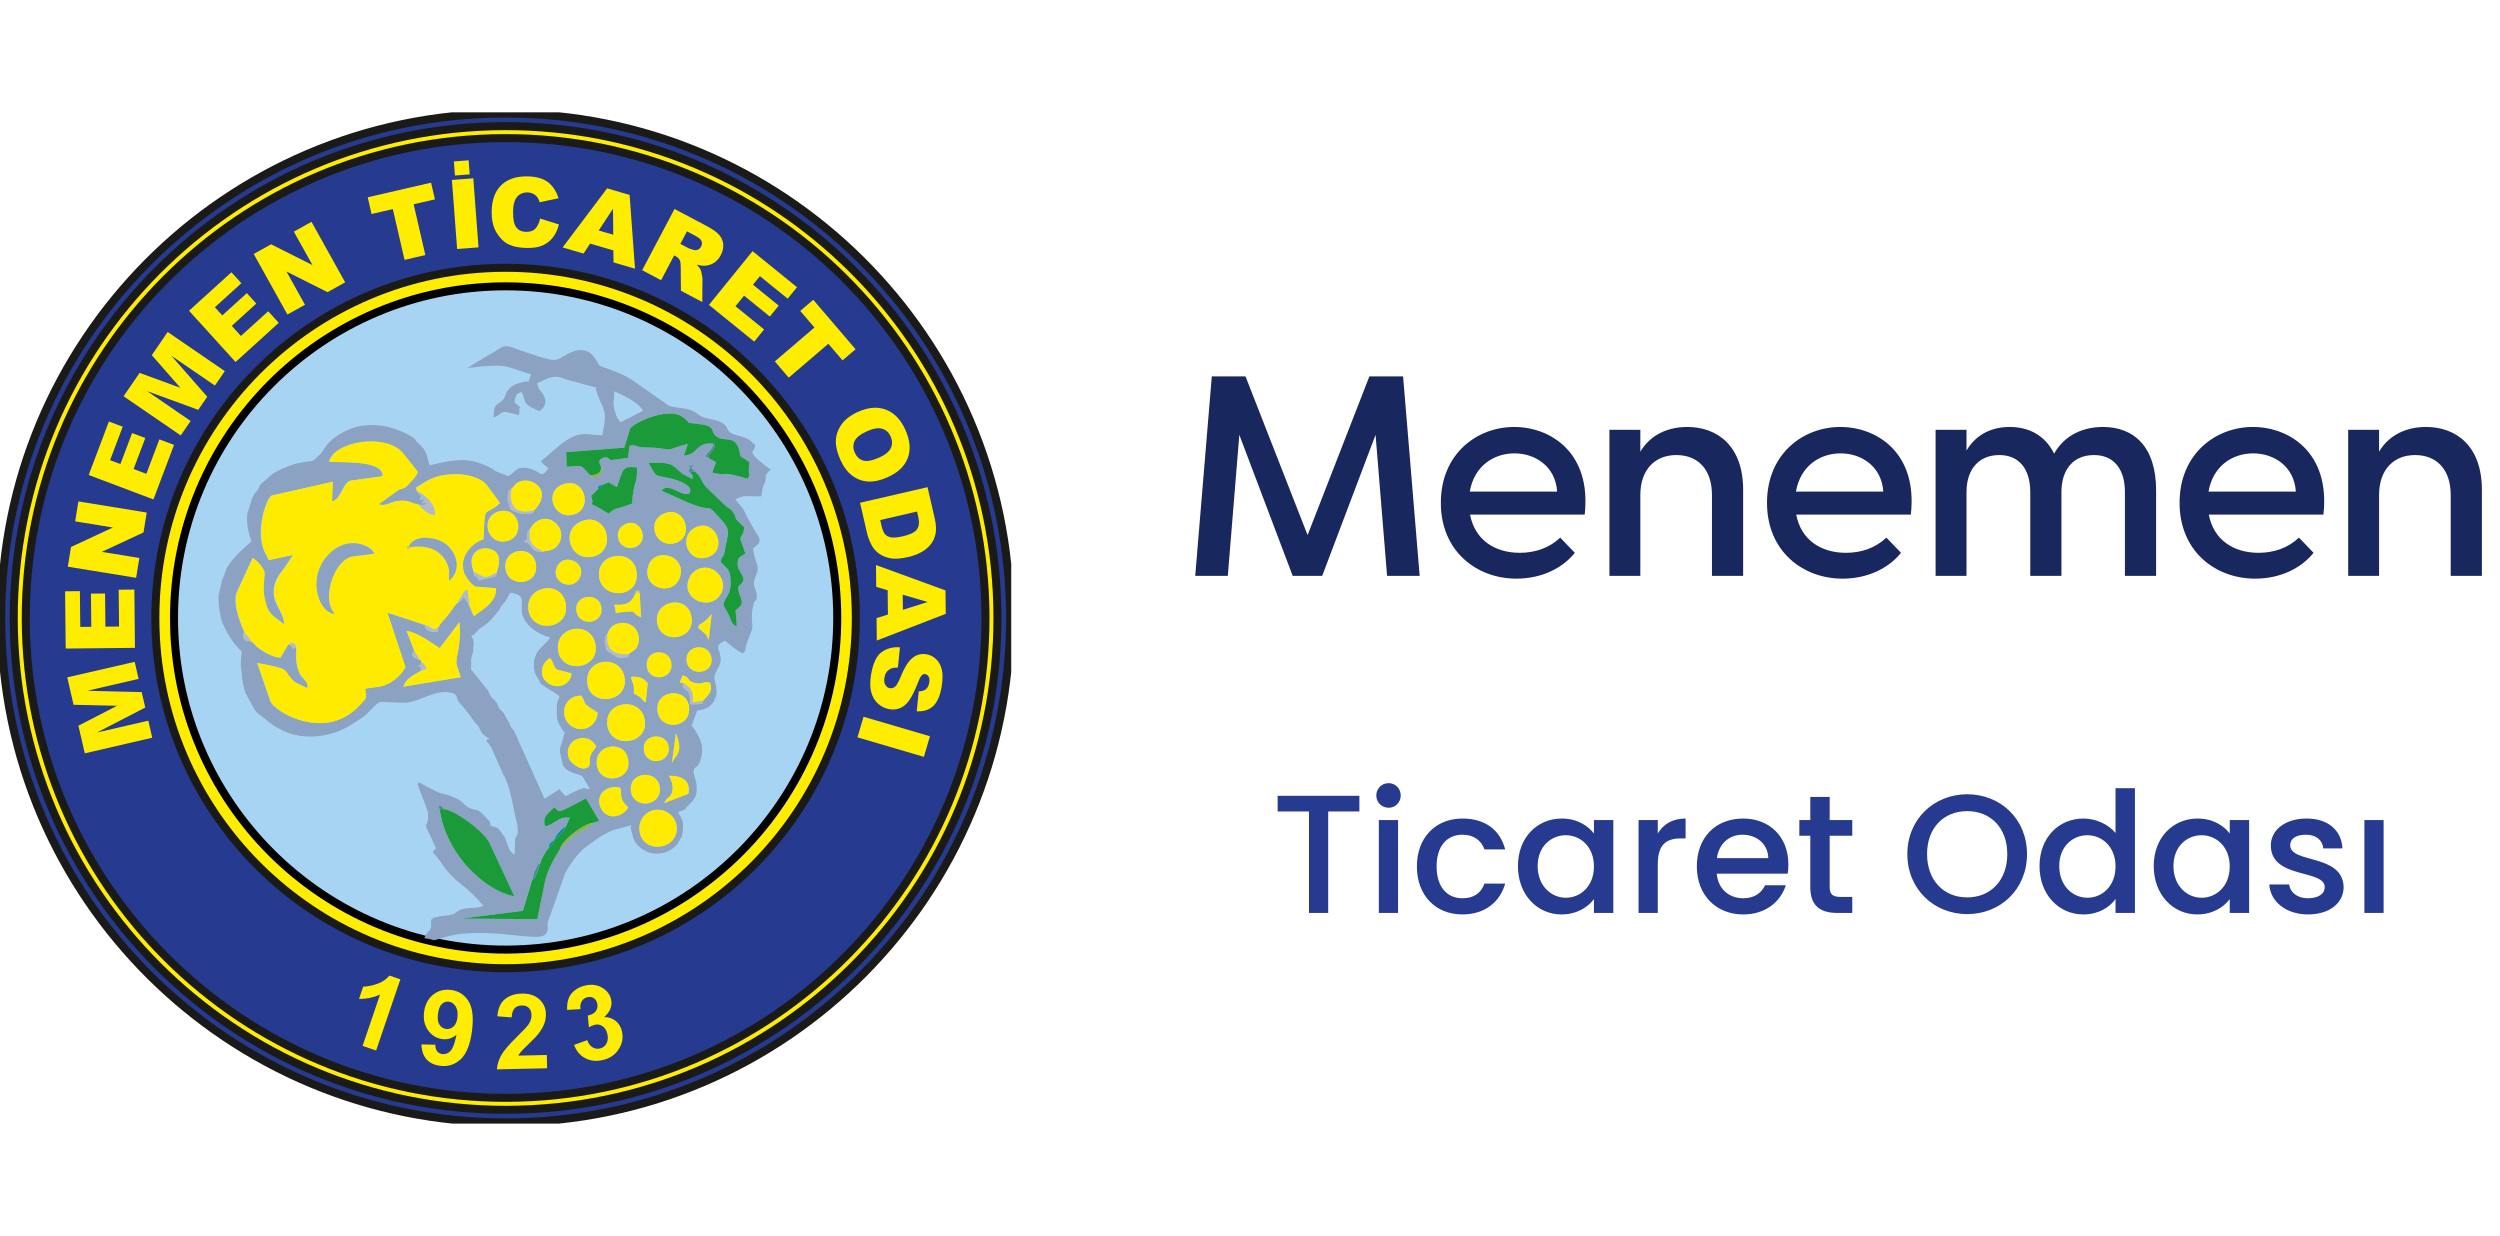 <svg width="178" height="88" viewBox="0 0 178 88" fill="none" xmlns="http://www.w3.org/2000/svg">
<g clip-path="url(#clip0_268_11394)">
<path d="M36.121 79.913C55.957 79.847 71.984 63.714 71.918 43.878C71.852 24.043 55.719 8.016 35.883 8.082C16.047 8.147 0.021 24.281 0.086 44.117C0.152 63.952 16.285 79.979 36.121 79.913Z" fill="#263A8F"/>
<path d="M36.121 79.913C55.957 79.847 71.984 63.714 71.918 43.878C71.852 24.043 55.719 8.016 35.883 8.082C16.047 8.147 0.021 24.281 0.086 44.117C0.152 63.952 16.285 79.979 36.121 79.913Z" stroke="#1A1A18" stroke-width="0.57" stroke-miterlimit="22.93"/>
<path d="M36.054 79.019C55.395 78.989 71.049 63.286 71.019 43.946C70.988 24.605 55.285 8.951 35.944 8.982C16.604 9.012 0.95 24.715 0.98 44.056C1.011 63.396 16.714 79.05 36.054 79.019Z" fill="#FFED00"/>
<path d="M36.054 79.019C55.395 78.989 71.049 63.286 71.019 43.946C70.988 24.605 55.285 8.951 35.944 8.982C16.604 9.012 0.95 24.715 0.98 44.056C1.011 63.396 16.714 79.05 36.054 79.019Z" stroke="#1A1A18" stroke-width="0.57" stroke-miterlimit="22.93"/>
<path d="M36.125 78.166C54.995 78.097 70.236 62.744 70.167 43.875C70.097 25.005 54.744 9.764 35.874 9.833C17.005 9.902 1.764 25.255 1.833 44.125C1.902 62.995 17.255 78.236 36.125 78.166Z" fill="#263A8F"/>
<path d="M36.125 78.166C54.995 78.097 70.236 62.744 70.167 43.875C70.097 25.005 54.744 9.764 35.874 9.833C17.005 9.902 1.764 25.255 1.833 44.125C1.902 62.995 17.255 78.236 36.125 78.166Z" stroke="#1A1A18" stroke-width="0.57" stroke-miterlimit="22.93"/>
<path d="M36.059 68.937C49.831 68.903 60.968 57.712 60.935 43.941C60.901 30.17 49.709 19.033 35.937 19.067C22.165 19.101 11.027 30.292 11.061 44.063C11.095 57.834 22.287 68.971 36.059 68.937Z" fill="#FFED00"/>
<path d="M36.059 68.937C49.831 68.903 60.968 57.712 60.935 43.941C60.901 30.17 49.709 19.033 35.937 19.067C22.165 19.101 11.027 30.292 11.061 44.063C11.095 57.834 22.287 68.971 36.059 68.937Z" stroke="#1A1A18" stroke-width="0.57" stroke-miterlimit="22.93"/>
<path d="M36.063 67.611C49.103 67.576 59.646 56.977 59.612 43.937C59.578 30.896 48.979 20.353 35.939 20.387C22.899 20.421 12.356 31.02 12.39 44.061C12.424 57.101 23.023 67.645 36.063 67.611Z" fill="#A7D4F2"/>
<path d="M36.063 67.611C49.103 67.576 59.646 56.977 59.612 43.937C59.578 30.896 48.979 20.353 35.939 20.387C22.899 20.421 12.356 31.02 12.39 44.061C12.424 57.101 23.023 67.645 36.063 67.611Z" stroke="black" stroke-width="0.57" stroke-miterlimit="22.93"/>
<path fill-rule="evenodd" clip-rule="evenodd" d="M30.223 66.802C30.451 66.82 30.651 66.877 30.906 66.943C31.614 66.817 32.313 66.214 35.868 66.511C36.42 66.556 38.199 66.808 38.613 66.652C39.171 66.445 38.943 65.953 39 65.665L40.251 62.151C40.26 62.133 40.272 62.112 40.281 62.094C40.632 61.455 41.205 60.663 41.813 60.228C42.462 59.766 42.935 59.367 43.733 59.085L44.963 58.746C44.888 58.923 44.903 58.875 44.957 59.163L44.984 59.28C44.99 59.304 45.008 59.364 45.014 59.385C45.032 59.457 45.026 59.412 45.065 59.574C45.158 59.952 45.461 60.333 45.836 60.522C46.01 60.609 46.13 60.684 46.331 60.732C47.021 60.9 47.822 60.621 48.236 60.096L48.497 59.634C48.506 59.616 48.524 59.565 48.533 59.547C48.623 59.313 48.644 58.872 48.629 58.605C48.62 58.407 48.407 58.068 48.281 57.825C49.064 57.528 48.62 57.711 49.082 57.27C49.595 56.781 49.655 56.478 49.583 55.785L49.514 55.512C49.154 54.459 49.598 54.879 49.853 54.177C50.216 53.172 49.835 52.422 49.241 51.659L49.646 50.585C50.273 50.531 50.72 50.273 50.909 49.721L50.963 49.601C51.029 49.451 51.014 49.358 51.017 49.175C51.023 48.803 50.795 48.374 50.888 48.05L51.11 47.588C51.11 47.588 51.179 47.462 51.188 47.447C51.344 47.126 51.341 46.877 51.251 46.517C51.164 46.169 51.098 46.301 51.128 46.07C51.161 45.809 51.416 45.737 51.605 45.617C51.962 45.827 51.983 46.022 52.886 46.538C53.108 46.277 53.033 46.403 53.084 46.127C53.18 45.623 53.489 45.092 53.566 44.705C53.62 44.447 53.413 44.084 53.636 43.067C53.74 42.578 53.858 42.956 53.882 42.452C53.911 41.879 53.428 41.807 53.861 40.895C54.109 40.37 53.791 40.028 53.687 39.463L53.605 39.04C53.959 38.746 54.38 38.632 53.767 37.837L53.105 36.637C52.967 36.223 52.637 35.908 52.355 35.551C53.042 35.212 53.111 35.362 54.206 35.338C54.275 34.849 54.278 34.72 54.455 34.354C54.589 34.075 54.464 34.171 54.532 33.886C54.58 33.682 54.724 33.583 54.883 33.436L54.556 33.214C53.174 32.125 53.627 32.194 53.711 31.948C53.858 31.513 53.719 31.702 53.642 31.588L53.513 31.45C53.156 31.114 52.652 31.072 52.196 30.898C51.647 30.691 51.941 30.391 51.383 30.088C51.299 30.043 51.425 30.091 51.203 30.007C51.161 29.992 51.068 29.965 51.017 29.95C50.63 29.827 50.033 29.767 49.778 29.554C48.887 28.803 47.933 29.233 47.378 28.71L44.867 26.961C44.408 26.697 43.94 26.49 43.406 26.304C42.3 25.917 42.842 26.112 42.227 25.332C41.88 24.888 41.259 24.813 40.689 25.071C39.411 25.641 40.005 25.962 37.461 25.086C35.481 24.405 36.258 24.522 34.545 25.419L33.279 26.202L34.281 26.088C36.201 25.95 35.898 26.076 37.824 26.655C37.458 27.477 37.935 27 36.993 27.267C36.012 27.543 36.003 28.206 35.886 28.363C35.436 28.972 35.19 28.506 35.13 29.713C35.613 29.605 35.553 29.347 35.997 29.317L36.963 29.551C36.972 29.533 36.972 29.476 36.972 29.488L36.981 29.11C37.02 28.918 37.122 29.134 36.975 28.948C36.795 28.72 36.594 28.816 36.654 28.438L36.705 28.282C36.705 28.282 36.717 28.245 36.72 28.233C36.786 28.044 36.9 27.997 37.125 27.901C37.239 28.075 37.314 28.363 37.368 28.537L37.395 28.63C37.518 28.915 38.121 29.122 38.385 29.278C38.943 28.939 38.973 28.41 38.505 27.852C38.379 27.703 38.415 27.784 38.334 27.594L38.235 27.291C39.582 26.613 39.645 26.808 40.29 27.012L42.504 27.609C42.504 27.609 42.327 27.345 42.48 27.883C42.707 28.677 43.175 29.137 43.052 30.016L42.887 30.991C42.017 31 41.376 30.64 40.317 31.36C39.603 31.843 39.174 32.326 38.517 32.83C38.589 32.947 38.538 32.89 38.634 32.998L39.048 33.343C38.493 34.135 38.559 33.58 37.743 33.373C36.672 33.1 36.705 33.7 36.162 33.895L35.274 33.544C34.965 33.28 34.533 33.112 34.113 32.962C32.934 32.548 31.758 32.857 30.582 33.13L30.396 32.419C30.204 31.936 30.093 31.837 29.721 31.498C29.488 31.285 29.703 31.414 29.5 31.225C29.488 31.213 29.47 31.198 29.457 31.186C29.445 31.174 29.424 31.162 29.41 31.153C28.093 30.307 26.215 29.932 24.739 30.625C24.613 30.685 24.571 30.697 24.454 30.76C23.995 31.009 23.548 31.324 23.221 31.744L22.876 32.26C22.051 33.058 22.552 32.695 21.19 32.983C20.734 33.079 19.501 33.58 19.219 33.895C19.015 34.123 18.605 34.378 18.463 34.633C18.413 34.726 18.463 34.744 18.274 34.978C18.082 35.221 18.128 35.11 17.968 35.449L17.639 36.481C17.602 36.616 17.614 36.547 17.599 36.715C17.552 37.333 17.689 37.951 17.909 38.536L17.509 38.905C17.006 39.346 16.526 39.821 16.178 40.394L15.857 41.195C15.857 41.195 15.842 41.228 15.839 41.237C15.836 41.249 15.827 41.27 15.821 41.282L15.587 42.275C15.485 42.647 15.668 44.018 15.86 44.411C16.229 45.173 16.475 45.626 17.045 46.223L17.213 46.388C17.177 46.91 17.12 47.135 17.159 47.549L17.222 47.981C17.228 48.407 17.378 49.073 17.456 49.274C17.503 49.4 17.444 49.25 17.521 49.418L18.023 50.321C18.038 50.357 18.073 50.423 18.095 50.456C18.184 50.609 18.181 50.621 18.317 50.753L19.417 51.617C19.66 51.761 19.825 51.864 20.074 51.992C21.565 52.748 23.59 52.508 24.994 51.608L25.93 50.999C26.176 50.81 26.785 50.099 26.995 50.009C27.184 49.928 28.435 50.054 28.831 50.033C29.953 49.976 30.939 49.061 32.112 49.322C32.7 49.454 32.397 49.697 32.736 50.066C33.402 50.786 33.708 51.338 33.867 51.497C34.02 51.647 34.002 51.587 34.101 51.788C34.311 52.218 34.389 52.358 34.848 52.575C34.461 52.742 34.686 52.761 34.824 52.992C34.839 53.016 34.884 53.079 34.899 53.103C34.926 53.145 34.974 53.223 35.001 53.268L35.838 55.164C35.847 55.179 35.862 55.2 35.871 55.215C35.88 55.23 35.895 55.251 35.904 55.266C35.913 55.281 35.928 55.302 35.937 55.317C36.21 55.839 36.441 56.898 36.543 57.405L36.72 58.257C36.72 58.257 36.729 58.296 36.732 58.308L36.774 58.452C37.023 59.535 36.72 59.538 36.684 59.694L36.636 60.849C36.264 60.66 36.174 60.249 36.111 60.057C36.066 59.922 36.111 60.045 36.045 59.904C35.934 59.658 36.039 59.736 35.814 59.439C35.445 58.956 35.589 58.974 34.926 58.8C34.872 58.41 34.932 58.584 34.635 58.248C33.834 57.345 34.059 57.879 33.303 57.462C33.015 57.303 32.967 57.063 32.529 56.862C31.176 56.238 32.109 56.973 29.811 55.689C29.683 55.938 29.748 55.71 29.767 55.935L30.349 57.483C30.561 57.933 30.471 58.443 30.387 58.668C30.319 58.857 30.267 58.545 30.363 58.929L31.05 60.405C30.604 60.819 30.843 60.504 31.56 61.641C31.569 61.656 31.581 61.68 31.593 61.695C31.854 62.079 32.478 62.688 32.829 62.955C33.411 63.399 33.942 63.916 34.422 64.498C33.729 64.725 33.651 64.588 33.042 64.701C32.469 64.806 32.511 65.104 31.98 65.158C30.123 65.35 30.9 65.503 30.636 66.181C30.523 66.346 30.477 66.337 30.384 66.463L30.262 66.679C30.253 66.7 30.229 66.775 30.213 66.799M43.829 29.398C43.733 29.095 43.679 28.912 43.691 28.57C43.697 28.372 43.757 28.215 43.73 27.87C44.366 28.171 45.326 28.543 45.77 29.239L44.18 30.052C43.94 29.782 43.922 29.698 43.829 29.401V29.398ZM42.791 33.274C42.809 33.301 42.932 33.208 42.869 33.568C42.824 33.814 42.492 33.958 42.389 33.97C41.975 34.018 42.108 33.964 42.011 33.832C41.307 33.112 41.639 33.118 40.341 33.229L40.308 32.188L44.441 31.873L44.861 30.517C44.999 30.163 47.549 28.909 48.602 29.692C49.379 30.271 48.56 30.019 49.862 30.205C50.114 30.241 50.357 30.274 50.531 30.4C50.807 30.598 50.666 30.697 50.858 30.928C51.5 31.708 52.439 30.631 52.715 32.485L53.345 32.896C53.222 34.024 53.486 33.649 53.225 34.087C51.047 33.442 52.019 33.946 50.696 33.646L50.978 32.911L50.423 32.593L50.219 32.521C50.381 32.077 50.756 31.993 50.78 31.585C49.487 31.465 49.775 32.332 48.68 32.443L48.965 31.603C47.336 32.035 48.014 32.074 47.009 31.921C46.601 31.861 46.217 31.873 45.8 31.852C45.263 31.825 45.263 31.612 44.81 31.747L44.705 32.599L43.484 32.758C43.322 32.65 43.172 32.458 42.875 32.62C42.525 32.812 42.686 32.938 42.791 33.277V33.274ZM29.755 35.911C29.919 35.938 29.938 35.965 30.111 35.95C30.343 35.932 30.253 35.935 30.399 35.848C30.183 35.773 30.279 35.776 30.006 35.848L30.096 35.737C30.25 35.557 30.195 35.68 30.253 35.539L29.863 35.569L30 35.35L29.68 34.972L29.605 34.723C30.123 34.423 30.409 34.153 31.065 33.949C32.223 33.586 33.939 33.745 34.596 34.48L35.586 35.815C34.404 36.919 34.542 35.677 34.404 38.407C33.63 38.626 32.679 39.583 33 40.694C33.105 41.051 33.477 41.534 33.798 41.762L35.301 41.879C35.343 42.872 34.377 43.373 33.729 43.862C33.612 43.685 33.474 43.223 33.405 43.136L33.198 42.758C33.198 42.758 33.183 42.719 33.174 42.707L33 42.488C32.943 42.584 32.916 42.662 32.844 42.74L32.568 42.923C32.328 43.103 32.1 43.532 31.869 43.814C31.614 44.126 31.284 44.408 31.179 44.711V44.987C30.849 45.032 30.471 44.963 30.366 44.81C30.055 44.354 30.409 44.582 30.424 44.555L27.562 43.616L28.852 47.504C28.492 48.17 27.727 48.797 26.944 48.896L25.984 49.028C26.05 49.835 26.161 49.595 25.576 50.228C25.318 50.507 24.964 50.81 24.571 51.026C22.345 52.263 19.66 50.69 19.258 49.979L18.296 47.198C18.67 47.282 20.11 47.507 20.29 47.741L20.548 48.092C20.998 48.677 20.986 48.557 21.886 49.001C21.952 48.107 20.935 48.575 21.085 46.115L20.833 46.184C20.713 45.875 20.806 46.052 20.5 45.887L19.942 46.826C19.384 46.781 18.634 46.367 18.259 46.025C18.017 45.803 18.055 45.758 17.837 45.659C17.648 45.635 17.414 45.71 17.333 45.353C17.237 44.933 17.381 45.158 17.423 45.134C17.396 44.942 16.526 43.325 16.817 42.233L17.965 39.733C18.244 39.844 18.748 40.483 18.799 40.706C18.856 40.955 18.676 41.789 18.772 42.362C19.012 43.754 19.312 43.766 20.212 44.447C20.284 43.397 18.529 42.473 20.188 40.498L20.851 39.508L19.12 39.877C18.958 39.505 18.82 39.4 18.676 38.854C18.311 37.492 18.919 35.551 19.324 35.284L23.674 34.3L23.611 35.695C24.238 35.596 24.361 34.447 24.919 34.225L27.232 33.907C27.244 32.785 24.7 32.95 23.413 32.872C23.773 31.432 27.316 30.835 28.603 32.188L29.727 33.601C29.596 33.952 29.374 34.135 29.161 34.375C28.882 34.687 28.855 34.75 28.366 34.87L26.95 35.896C27.385 36.091 27.76 35.746 28.237 35.68C29.077 35.566 29.143 35.797 29.736 35.914L29.755 35.911ZM49.148 33.682L48.998 33.565C49.214 33.124 49.133 33.271 49.07 33.121L49.427 33.142L49.175 33.289L49.52 33.61C49.928 33.985 49.88 34.204 50.222 34.639L51.656 36.013C51.899 36.232 51.968 36.16 52.169 36.442C52.574 37.006 51.995 36.655 52.97 37.519C52.985 37.981 52.703 38.212 52.697 38.371L53.054 39.394C52.769 39.664 52.454 39.586 52.511 40.24C52.55 40.721 52.991 40.919 52.895 41.339C52.802 41.741 52.325 41.492 52.7 42.479C52.895 42.992 52.835 43.046 52.361 43.451L52.451 44.594C52.115 44.465 52.088 44.285 51.944 43.913C51.515 42.968 51.287 43.253 51.821 42.35C52.133 41.825 52.019 40.813 51.827 40.541L51.29 39.992C51.398 39.508 51.539 39.727 51.62 39.079C51.677 38.641 51.581 39.136 51.65 38.875C52.004 37.501 51.809 37.528 50.858 36.469C50.354 35.908 50.603 36.484 48.92 35.755L47.108 34.939C47.426 34.435 48.116 34.957 48.551 35.113C48.818 35.209 48.845 35.176 49.076 35.131C49.454 34.513 48.032 34.117 47.636 34.036C46.481 33.802 46.763 33.958 46.163 32.95C47.975 32.89 47.843 33.115 48.572 33.73L49.295 34.108C49.295 33.727 49.358 33.892 49.148 33.682ZM42.542 34.855L42.596 34.582L42.908 34.504L43.322 34.339L43.916 34.684C44.36 33.424 44.273 33.145 45.347 33.283C45.374 34.558 45.128 34.039 44.987 35.854C43.736 36.325 43.874 36.082 43.328 36.568C41.313 35.302 42.483 36.454 42.081 35.302L42.542 34.852V34.855ZM36.408 34.795C36.705 34.561 36.669 34.324 37.218 34.234C37.623 34.168 37.995 34.315 38.232 34.522C39.114 35.296 38.043 36.325 38.043 36.325C37.983 36.439 38.031 36.532 37.626 36.589C37.173 36.652 36.456 36.394 36.339 36.241L36.141 35.581L36.177 35.122C36.255 34.834 36.168 35.083 36.279 34.903C36.291 34.882 36.333 34.888 36.342 34.846C36.354 34.804 36.39 34.81 36.411 34.792L36.408 34.795ZM40.338 34.414C41.754 34.147 42.209 36.442 40.668 36.673C39.276 36.88 38.658 34.729 40.338 34.414ZM35.433 36.442C36.957 35.935 37.467 38.167 36.126 38.512C34.695 38.881 34.143 36.871 35.433 36.442ZM47.45 36.502C48.827 36.109 49.442 38.281 48.053 38.668C46.607 39.07 45.908 36.943 47.45 36.502ZM38.595 39.271C38.241 39.34 38.001 39.175 37.824 38.935C37.458 38.44 37.569 38.773 37.299 38.545L37.554 38.374C37.515 37.606 37.644 37.801 37.716 37.702C38.157 36.844 39.099 36.661 39.705 37.396C40.026 37.786 40.02 38.338 39.771 38.728C39.501 39.151 39.207 39.184 38.598 39.268L38.595 39.271ZM44.564 37.297C45.671 36.85 46.271 38.62 45.176 38.962C44.045 39.316 43.478 37.735 44.564 37.297ZM41.538 37.063C43.241 36.535 43.934 39.184 42.255 39.616C40.569 40.051 39.786 37.606 41.538 37.063ZM49.511 37.555C50.945 36.856 51.869 39.148 50.405 39.661C48.962 40.166 48.245 38.17 49.511 37.555ZM35.358 40.769L35.313 41.012L34.08 41.333C33.897 40.736 33.753 41.327 33.72 40.706C33.645 40.414 33.45 39.995 33.672 39.544C33.816 39.25 34.161 39.007 34.626 39.043C35.985 39.145 35.427 40.52 35.361 40.766L35.358 40.769ZM36.003 40.592C35.688 39.04 37.866 38.722 38.142 40.096C38.454 41.654 36.27 41.903 36.003 40.592ZM41.283 41.102C40.77 42.182 39.129 41.429 39.66 40.334C40.158 39.31 41.783 40.045 41.283 41.102ZM48.398 41.102C47.924 42.524 45.626 41.894 46.16 40.276C46.613 38.908 48.923 39.532 48.398 41.102ZM42.656 41.102C42.401 39.313 45.065 38.998 45.314 40.675C45.602 42.599 42.887 42.737 42.656 41.102ZM51.371 42.176C50.729 43.592 48.377 42.761 49.073 41.147C49.292 40.639 49.943 40.225 50.666 40.511C51.179 40.712 51.704 41.447 51.374 42.179L51.371 42.176ZM39.141 45.368C39.045 45.68 38.373 46.103 38.142 46.613L38.079 46.787C38.079 46.787 38.064 46.826 38.061 46.841C38.055 46.856 38.046 46.883 38.04 46.898C37.962 47.147 37.977 47.579 38.061 47.903L38.205 48.188C38.619 48.833 38.25 48.521 38.88 48.968C39.054 49.091 39.741 49.439 39.816 49.583C39.819 49.61 39.636 50.012 39.633 50.123C39.606 50.921 39.558 51.209 39.936 51.822L40.185 52.194L39.951 52.977C39.9 53.16 39.849 53.229 39.84 53.481L40.008 54.27C40.008 54.27 40.02 54.309 40.023 54.321C40.116 54.609 39.981 54.39 40.143 54.612C40.494 55.086 41.22 55.104 41.447 55.275L41.972 56.151C41.568 56.28 42.017 55.719 40.257 56.679L39.831 56.175L38.769 56.856L36.591 52.002C36.465 51.831 36.441 51.879 36.339 51.668C36.27 51.524 36.327 51.587 36.237 51.428L36.003 51.032C35.859 50.588 35.604 50.63 35.475 50.267C35.289 49.736 35.085 49.889 34.848 49.388C34.71 49.094 34.878 49.286 34.605 48.98L33.552 47.663V47.054C33.552 47.054 33.552 47.015 33.552 47C33.552 46.976 33.561 46.901 33.564 46.877C33.597 46.682 33.654 46.577 33.687 46.436L33.723 45.917C33.723 45.917 33.729 45.878 33.732 45.866C33.762 45.635 33.669 45.5 33.567 45.287C33.96 45.128 33.918 44.894 34.275 44.684C34.806 44.369 35.124 43.97 35.496 43.505C35.646 43.316 35.643 43.172 35.817 43.007C36.039 42.797 36.177 42.476 36.327 42.203C37.665 42.407 36.846 43.013 37.239 43.949C37.461 44.477 37.977 44.915 38.52 45.155C38.862 45.305 38.751 45.311 39.138 45.371L39.141 45.368ZM45.158 42.395L45.29 42.053C45.707 42.065 45.401 42.035 45.542 42.215L45.632 43.952C44.738 43.598 45.665 43.4 43.847 43.637L43.739 43.049C44.45 43.118 44.93 42.98 45.158 42.398V42.395ZM37.629 43.493C37.311 41.747 39.9 41.213 40.26 42.908C40.662 44.804 37.929 45.137 37.629 43.493ZM41.049 43.577C40.797 42.311 42.596 42.14 42.797 43.172C43.046 44.444 41.262 44.645 41.049 43.577ZM46.823 44.516C46.352 42.848 48.785 42.239 49.193 43.775C49.649 45.5 47.225 45.932 46.823 44.516ZM49.694 44.687C49.877 44.204 49.826 44.699 50.66 43.733L50.453 45.557C50.384 45.407 50.327 45.242 50.171 45.092L49.694 44.684V44.687ZM29.959 47.765C29.953 47.321 30.064 47.567 29.745 47.396C30.166 47.243 29.919 47.48 29.983 47.144C29.934 46.979 30.151 47.114 29.841 46.964C29.671 46.922 29.553 46.88 29.457 46.781C29.413 46.736 29.371 46.691 29.371 46.643C29.359 46.139 29.305 46.595 29.52 46.43L28.942 44.921C29.77 45.053 30.529 45.656 31.299 46.151L32.7 44.303C32.877 45.926 32.394 46.79 32.505 47.339L32.799 48.215L28.708 48.893C28.921 48.263 29.398 48.119 29.959 47.768V47.765ZM44.774 46.568C44.663 46.823 44.816 46.772 44.357 46.82C44.033 46.853 43.916 46.79 43.787 46.694L43.19 46.307C43.076 45.749 42.938 45.443 43.238 45.113C43.385 44.822 43.478 44.57 43.913 44.414C44.357 44.255 44.825 44.39 45.098 44.615C45.368 44.843 45.56 45.293 45.452 45.77C45.326 46.319 45.05 46.298 44.777 46.562L44.774 46.568ZM39.729 46.31C39.48 44.549 42.102 44.141 42.389 45.896C42.683 47.693 39.972 48.011 39.729 46.31ZM48.899 47.162C48.656 45.935 50.402 45.695 50.63 46.766C50.897 48.02 49.103 48.185 48.899 47.162ZM46.055 47.504C45.86 46.214 47.606 46.1 47.786 47.168C47.999 48.419 46.217 48.581 46.055 47.504ZM39.147 46.853C39.39 47.084 39.405 47.537 39.66 47.675L40.683 47.948C40.65 48.689 39.789 49.118 39.078 48.686C38.361 48.248 38.436 47.297 39.147 46.853ZM44.933 48.191C45.554 48.149 45.86 48.317 46.109 48.65L45.971 50.015C45.95 50.003 45.923 49.958 45.914 49.976L45.809 49.892C45.443 49.532 45.8 49.766 45.122 49.382C45.176 48.572 44.996 48.713 44.933 48.194V48.191ZM50.066 49.892C49.952 50.087 50.273 50.147 49.127 50.15C49.247 48.902 48.605 49.229 48.614 48.797C48.614 48.779 48.635 48.743 48.638 48.728C48.641 48.71 48.662 48.677 48.674 48.653L48.395 48.59L48.59 48.092C49.154 48.212 48.836 48.473 49.442 48.629C49.913 48.752 50.141 48.569 50.273 48.56L50.546 48.617C50.813 49.301 50.267 49.586 50.063 49.895L50.066 49.892ZM41.819 48.698C41.571 46.865 44.051 46.559 44.435 48.113C44.9 50 42.05 50.393 41.819 48.698ZM46.814 50.66C46.571 49.112 48.893 48.866 49.055 50.33C49.223 51.864 47.036 52.068 46.814 50.66ZM41.367 49.529C41.898 50.252 41.172 49.871 42.554 50.744C42.456 51.876 41.193 52.281 40.491 51.533C39.792 50.786 40.233 49.508 41.364 49.529H41.367ZM43.244 51.684C42.959 49.871 45.638 49.559 45.902 51.266C46.172 53.013 43.505 53.343 43.244 51.684ZM48.122 52.212L47.828 54.351C48.035 53.745 48.713 53.712 48.122 52.212ZM42.434 53.133C42.297 53.472 42.179 53.427 42.041 53.799C41.898 54.183 42.066 54.351 41.94 54.534C41.6 55.023 40.701 54.438 40.53 54.054C39.966 52.779 41.745 51.9 42.434 53.136V53.133ZM45.848 53.475C45.626 52.206 47.426 52.106 47.597 53.142C47.795 54.351 46.043 54.585 45.848 53.475ZM42.536 54.669C42.093 53.073 44.303 52.587 44.681 53.925C45.14 55.551 42.887 55.938 42.536 54.669ZM47.63 55.236C48.494 55.221 49.181 55.53 49.013 56.517L47.297 57.18C47.498 56.676 47.738 56.853 47.858 56.364C47.969 55.908 47.777 55.548 47.633 55.236H47.63ZM44.915 56.289C44.768 54.897 46.88 54.759 46.979 56.127C47.075 57.432 45.059 57.645 44.915 56.289ZM44.15 56.082C44.312 56.484 44.075 56.718 44.459 57.204L44.726 57.483C44.303 58.239 43.217 58.392 42.8 57.582C42.309 56.625 43.166 55.848 44.15 56.082ZM31.608 57.609C32.418 57.714 34.341 59.121 34.812 59.946L36.612 63.813C35.139 63.537 33.792 62.319 33.129 61.545C32.238 60.501 31.533 59.208 31.293 57.612L31.203 57.399C31.455 57.348 31.458 57.432 31.608 57.609ZM42.156 58.593C42.017 58.893 42.324 58.629 41.898 58.881C41.148 59.328 41.145 59.133 40.191 60.138C39.984 60.357 40.113 60.267 39.87 60.414C39.762 60.693 39.153 61.446 38.817 62.628L38.244 65.443L32.832 65.404L37.221 64.852L37.89 62.64C38.043 62.091 37.893 62.376 38.199 61.758C38.391 61.368 38.241 61.62 38.451 61.494C38.544 61.107 38.871 60.591 39.069 60.363C39.108 60.126 39.054 60.231 39.165 60.057C39.18 60.036 39.228 59.982 39.246 59.964C39.354 59.856 39.285 59.931 39.423 59.841L39.45 59.79C39.588 59.463 39.966 58.986 40.296 58.842L40.557 58.218C40.032 58.194 39.912 58.278 39.564 58.482C39.351 58.608 39.072 58.815 38.832 58.836C38.733 58.707 38.796 58.89 38.757 58.653C38.67 58.125 38.985 57.963 39.435 57.513C39.795 57.642 39.51 58.026 40.56 57.453L41.712 56.856L42.653 58.464L42.156 58.599V58.593ZM45.533 59.19C45.419 58.425 45.953 57.741 46.67 57.663C47.465 57.576 48.08 58.167 48.167 58.788C48.404 60.504 45.788 60.885 45.533 59.19Z" fill="#8CA2C2"/>
<path fill-rule="evenodd" clip-rule="evenodd" d="M17.447 45.14C17.678 45.293 17.729 45.401 17.863 45.665C18.082 45.764 18.041 45.806 18.287 46.031C18.662 46.373 19.411 46.79 19.969 46.832L20.527 45.893L20.818 45.773L20.971 45.83L21.112 46.118C20.962 48.578 21.979 48.11 21.913 49.004C21.01 48.557 21.025 48.68 20.575 48.095L20.317 47.744C20.137 47.507 18.698 47.285 18.323 47.201L19.285 49.982C19.687 50.691 22.372 52.266 24.598 51.029C24.988 50.81 25.342 50.511 25.603 50.231C26.188 49.598 26.077 49.838 26.011 49.031L26.971 48.899C27.754 48.8 28.519 48.173 28.879 47.507L27.589 43.619L30.451 44.558L30.892 44.822C31.014 44.774 31.101 44.753 31.203 44.711C31.308 44.411 31.638 44.126 31.893 43.814C32.124 43.532 32.352 43.106 32.592 42.923C32.676 42.683 32.76 42.584 32.88 42.41C33.06 42.143 33.051 42.065 33.291 41.99L33.429 43.139C33.501 43.223 33.636 43.685 33.753 43.865C34.401 43.376 35.367 42.872 35.325 41.882L33.822 41.765C33.498 41.537 33.126 41.054 33.024 40.697C32.703 39.587 33.654 38.63 34.428 38.41C34.566 35.68 34.428 36.922 35.61 35.818L34.62 34.483C33.963 33.751 32.247 33.589 31.089 33.952C30.433 34.159 30.148 34.426 29.629 34.726L29.704 34.975C30.195 35.158 31.056 35.911 30.975 36.652C30.48 36.703 30.067 36.172 29.773 35.914C29.176 35.794 29.113 35.563 28.273 35.68C27.796 35.746 27.421 36.091 26.986 35.896L28.402 34.87C28.888 34.75 28.918 34.684 29.197 34.375C29.41 34.138 29.632 33.952 29.764 33.601L28.639 32.188C27.352 30.838 23.806 31.435 23.449 32.872C24.736 32.95 27.28 32.785 27.268 33.907L24.955 34.225C24.397 34.447 24.274 35.599 23.647 35.695L23.71 34.3L19.36 35.284C18.955 35.554 18.346 37.492 18.712 38.855C18.86 39.398 18.994 39.503 19.156 39.878L20.887 39.509L20.224 40.499C18.566 42.473 20.32 43.397 20.248 44.447C19.348 43.766 19.048 43.754 18.808 42.362C18.709 41.792 18.892 40.955 18.835 40.706C18.785 40.484 18.28 39.845 18.002 39.734L16.853 42.233C16.562 43.328 17.432 44.945 17.459 45.134M29.263 38.938C29.17 39.026 29.188 39.145 28.96 39.053C29.008 38.809 28.918 38.938 29.158 38.822C29.671 37.975 31.197 38.255 31.83 38.8C32.553 39.425 32.859 40.589 32.004 41.33C31.92 40.799 32.079 40.754 31.899 40.262C31.494 39.163 30.492 38.776 29.26 38.938H29.263ZM23.845 43.703C22.741 43.613 21.985 41.414 23.089 39.863C24.514 37.864 26.539 38.867 26.647 39.41L24.991 39.632C23.686 40.055 22.9 42.758 23.845 43.703Z" fill="#FFEB00"/>
<path fill-rule="evenodd" clip-rule="evenodd" d="M39.15 45.371C38.76 45.311 38.871 45.305 38.532 45.155C37.989 44.915 37.473 44.477 37.251 43.949C36.858 43.013 37.677 42.407 36.339 42.203C36.189 42.476 36.054 42.797 35.829 43.007C35.655 43.172 35.658 43.316 35.508 43.505C35.136 43.97 34.821 44.369 34.287 44.684C33.933 44.894 33.975 45.125 33.579 45.287C33.681 45.497 33.774 45.635 33.744 45.866C33.744 45.881 33.738 45.905 33.735 45.917L33.699 46.436C33.663 46.577 33.609 46.682 33.576 46.877C33.573 46.904 33.564 46.976 33.564 47C33.564 47.015 33.564 47.042 33.564 47.054V47.663L34.617 48.98C34.89 49.286 34.719 49.094 34.86 49.388C35.097 49.889 35.301 49.739 35.487 50.267C35.613 50.63 35.871 50.588 36.015 51.032L36.249 51.428C36.342 51.587 36.282 51.527 36.351 51.668C36.453 51.878 36.477 51.83 36.603 52.002L38.781 56.856L39.843 56.175L40.269 56.679C42.029 55.719 41.58 56.277 41.984 56.151L41.46 55.275C41.232 55.104 40.506 55.086 40.155 54.612C39.993 54.393 40.125 54.612 40.035 54.321C40.032 54.309 40.023 54.282 40.02 54.27L39.852 53.481C39.864 53.229 39.912 53.16 39.963 52.977L40.197 52.194L39.948 51.821C39.57 51.209 39.618 50.921 39.645 50.123C39.648 50.012 39.831 49.61 39.828 49.583C39.753 49.442 39.066 49.091 38.892 48.968C38.262 48.524 38.628 48.836 38.217 48.188L38.073 47.903C37.992 47.579 37.974 47.147 38.052 46.898C38.058 46.88 38.067 46.856 38.073 46.841C38.079 46.826 38.088 46.802 38.091 46.787L38.154 46.613C38.385 46.103 39.057 45.68 39.153 45.368" fill="#A7D4F2"/>
<path fill-rule="evenodd" clip-rule="evenodd" d="M42.017 33.835C42.483 33.82 42.77 33.739 42.8 33.277C42.693 32.938 42.531 32.812 42.884 32.62C43.181 32.458 43.334 32.65 43.493 32.758L44.714 32.599L44.819 31.747C45.275 31.612 45.272 31.825 45.809 31.852C46.226 31.873 46.61 31.858 47.018 31.921C48.023 32.071 47.345 32.032 48.974 31.603L48.689 32.443C49.784 32.332 49.496 31.465 50.789 31.585C50.849 31.675 50.981 31.546 50.822 31.939C50.816 31.951 50.69 32.116 50.666 32.143C50.507 32.353 50.483 32.332 50.429 32.596L50.984 32.914L50.702 33.649C52.025 33.949 51.053 33.448 53.231 34.09C53.492 33.652 53.225 34.027 53.351 32.899L52.721 32.488C52.445 30.634 51.506 31.708 50.864 30.931C50.672 30.7 50.813 30.601 50.537 30.403C50.363 30.277 50.12 30.244 49.868 30.208C48.566 30.022 49.385 30.274 48.608 29.695C47.555 28.912 45.005 30.166 44.867 30.52L44.447 31.876L40.314 32.191L40.347 33.232C41.648 33.121 41.313 33.115 42.017 33.835Z" fill="#1A9A38"/>
<path fill-rule="evenodd" clip-rule="evenodd" d="M49.529 33.616C49.304 33.595 49.157 33.511 49.157 33.685C49.364 33.895 49.301 33.73 49.304 34.111L48.581 33.733C47.852 33.118 47.984 32.893 46.172 32.953C46.772 33.961 46.49 33.805 47.645 34.039C48.044 34.12 49.466 34.516 49.085 35.134C48.854 35.179 48.827 35.212 48.56 35.116C48.125 34.96 47.435 34.438 47.117 34.942L48.929 35.758C50.612 36.484 50.363 35.911 50.867 36.472C51.821 37.535 52.016 37.505 51.659 38.879C51.59 39.14 51.683 38.645 51.629 39.083C51.548 39.731 51.407 39.512 51.299 39.995L51.836 40.544C52.028 40.817 52.142 41.828 51.83 42.353C51.296 43.256 51.524 42.968 51.953 43.916C52.097 44.291 52.127 44.468 52.46 44.597L52.37 43.454C52.844 43.049 52.904 42.995 52.709 42.482C52.334 41.495 52.811 41.744 52.904 41.342C52.999 40.922 52.562 40.724 52.52 40.244C52.466 39.59 52.781 39.668 53.062 39.398L52.706 38.375C52.712 38.213 52.994 37.982 52.979 37.523C52.004 36.656 52.583 37.007 52.178 36.446C51.977 36.163 51.908 36.236 51.665 36.017L50.231 34.642C49.889 34.207 49.937 33.991 49.529 33.613" fill="#1A9A38"/>
<path fill-rule="evenodd" clip-rule="evenodd" d="M31.614 57.609H31.299C31.542 59.209 32.244 60.502 33.135 61.546C33.798 62.32 35.142 63.541 36.618 63.814L34.818 59.947C34.347 59.121 32.427 57.714 31.614 57.609Z" fill="#1A9A38"/>
<path fill-rule="evenodd" clip-rule="evenodd" d="M40.302 58.839C40.194 59.13 39.735 59.619 39.456 59.787L39.429 59.838C39.345 60.132 39.336 60.159 39.078 60.36C38.883 60.588 38.553 61.104 38.46 61.492C38.385 61.791 38.361 61.825 38.241 62.109C38.214 62.169 38.124 62.407 38.118 62.416C38.007 62.602 38.067 62.515 37.899 62.641L37.23 64.852L32.841 65.404L38.253 65.443L38.826 62.629C39.159 61.447 39.768 60.693 39.879 60.414C40.101 59.808 41.282 58.818 42.164 58.593L42.662 58.458L41.721 56.85L40.569 57.447C39.519 58.02 39.804 57.636 39.444 57.507C38.994 57.954 38.676 58.119 38.766 58.647C38.805 58.884 38.745 58.701 38.841 58.83C39.081 58.812 39.36 58.602 39.573 58.476C39.921 58.272 40.041 58.188 40.566 58.212L40.305 58.836L40.302 58.839Z" fill="#1A9A38"/>
<path fill-rule="evenodd" clip-rule="evenodd" d="M29.532 46.427C29.695 46.64 29.748 46.697 29.854 46.964C30.163 47.114 29.95 46.979 29.994 47.144C30.192 47.279 29.991 47.063 30.21 47.324C30.279 47.408 30.316 47.489 30.372 47.609L29.971 47.765C29.41 48.113 28.933 48.257 28.72 48.89L32.811 48.212L32.517 47.336C32.406 46.787 32.889 45.923 32.712 44.3L31.311 46.148C30.541 45.653 29.782 45.05 28.954 44.918L29.532 46.427Z" fill="#FFEB00"/>
<path fill-rule="evenodd" clip-rule="evenodd" d="M23.833 43.709C22.888 42.764 23.674 40.061 24.979 39.638L26.635 39.416C26.53 38.873 24.502 37.871 23.077 39.869C21.97 41.42 22.726 43.622 23.833 43.709Z" fill="#8CA2C2"/>
<path fill-rule="evenodd" clip-rule="evenodd" d="M42.914 34.507C42.899 34.525 42.884 34.549 42.872 34.561L42.548 34.855L42.087 35.305C42.489 36.457 41.319 35.305 43.334 36.571C43.88 36.085 43.742 36.328 44.993 35.857C45.137 34.042 45.383 34.561 45.353 33.286C44.279 33.148 44.366 33.427 43.922 34.687L43.328 34.342L42.914 34.507Z" fill="#1A9A38"/>
<path fill-rule="evenodd" clip-rule="evenodd" d="M37.641 43.496C37.941 45.14 40.674 44.81 40.272 42.911C39.912 41.216 37.323 41.747 37.641 43.496Z" fill="#FFEB00"/>
<path fill-rule="evenodd" clip-rule="evenodd" d="M42.668 41.108C42.902 42.743 45.617 42.605 45.326 40.682C45.074 39.007 42.413 39.319 42.668 41.108Z" fill="#FFEB00"/>
<path fill-rule="evenodd" clip-rule="evenodd" d="M39.741 46.31C39.984 48.011 42.696 47.693 42.401 45.896C42.114 44.141 39.492 44.549 39.741 46.31Z" fill="#FFEB00"/>
<path fill-rule="evenodd" clip-rule="evenodd" d="M41.828 48.699C42.059 50.391 44.909 49.998 44.444 48.114C44.06 46.562 41.58 46.868 41.828 48.699Z" fill="#FFEB00"/>
<path fill-rule="evenodd" clip-rule="evenodd" d="M43.253 51.684C43.514 53.343 46.181 53.013 45.911 51.266C45.647 49.559 42.968 49.871 43.253 51.684Z" fill="#FFEB00"/>
<path fill-rule="evenodd" clip-rule="evenodd" d="M41.547 37.066C39.795 37.609 40.578 40.055 42.264 39.62C43.943 39.188 43.247 36.538 41.547 37.066Z" fill="#FFEB00"/>
<path fill-rule="evenodd" clip-rule="evenodd" d="M45.539 59.191C45.794 60.889 48.41 60.505 48.173 58.788C48.086 58.164 47.471 57.576 46.676 57.663C45.959 57.741 45.422 58.425 45.539 59.191Z" fill="#FFEB00"/>
<path fill-rule="evenodd" clip-rule="evenodd" d="M51.383 42.179C51.713 41.447 51.191 40.715 50.675 40.511C49.952 40.226 49.301 40.64 49.082 41.147C48.389 42.761 50.738 43.595 51.38 42.176" fill="#FFEB00"/>
<path fill-rule="evenodd" clip-rule="evenodd" d="M46.835 44.519C47.234 45.935 49.661 45.506 49.205 43.778C48.8 42.242 46.367 42.851 46.835 44.519Z" fill="#FFEB00"/>
<path fill-rule="evenodd" clip-rule="evenodd" d="M48.41 41.108C48.935 39.539 46.625 38.912 46.172 40.283C45.635 41.903 47.936 42.53 48.41 41.108Z" fill="#FFEB00"/>
<path fill-rule="evenodd" clip-rule="evenodd" d="M40.347 34.414C38.667 34.729 39.285 36.883 40.677 36.673C42.215 36.442 41.763 34.147 40.347 34.414Z" fill="#FFEB00"/>
<path fill-rule="evenodd" clip-rule="evenodd" d="M49.52 37.559C48.254 38.174 48.971 40.172 50.414 39.665C51.878 39.152 50.954 36.86 49.52 37.559Z" fill="#FFEB00"/>
<path fill-rule="evenodd" clip-rule="evenodd" d="M42.545 54.669C42.896 55.938 45.149 55.551 44.69 53.925C44.312 52.587 42.102 53.073 42.545 54.669Z" fill="#FFEB00"/>
<path fill-rule="evenodd" clip-rule="evenodd" d="M43.25 45.116C43.097 46.256 43.727 46.685 44.789 46.568C45.062 46.304 45.338 46.325 45.464 45.776C45.572 45.296 45.38 44.846 45.11 44.621C44.84 44.393 44.372 44.261 43.925 44.42C43.49 44.573 43.397 44.825 43.25 45.119" fill="#FFEB00"/>
<path fill-rule="evenodd" clip-rule="evenodd" d="M37.725 37.705C37.683 38.161 37.677 38.47 37.911 38.764C38.187 39.106 38.382 39.046 38.607 39.272C39.216 39.187 39.51 39.151 39.78 38.731C40.029 38.341 40.035 37.789 39.714 37.399C39.108 36.664 38.166 36.847 37.725 37.705Z" fill="#FFEB00"/>
<path fill-rule="evenodd" clip-rule="evenodd" d="M46.823 50.661C47.045 52.068 49.232 51.864 49.064 50.331C48.902 48.869 46.58 49.115 46.823 50.661Z" fill="#FFEB00"/>
<path fill-rule="evenodd" clip-rule="evenodd" d="M47.459 36.502C45.917 36.944 46.613 39.071 48.062 38.669C49.451 38.282 48.836 36.109 47.459 36.502Z" fill="#FFEB00"/>
<path fill-rule="evenodd" clip-rule="evenodd" d="M36.417 34.795C36.186 36.007 36.765 36.721 38.049 36.325C38.049 36.325 39.12 35.296 38.238 34.522C38.001 34.315 37.629 34.165 37.224 34.234C36.678 34.324 36.711 34.564 36.414 34.795" fill="#FFEB00"/>
<path fill-rule="evenodd" clip-rule="evenodd" d="M41.376 49.53C40.245 49.509 39.804 50.787 40.503 51.534C41.202 52.281 42.467 51.876 42.566 50.745C41.184 49.869 41.91 50.25 41.379 49.53" fill="#FFEB00"/>
<path fill-rule="evenodd" clip-rule="evenodd" d="M36.012 40.594C36.279 41.906 38.463 41.657 38.151 40.099C37.875 38.725 35.697 39.043 36.012 40.594Z" fill="#FFEB00"/>
<path fill-rule="evenodd" clip-rule="evenodd" d="M35.442 36.443C34.155 36.868 34.707 38.882 36.135 38.513C37.473 38.168 36.966 35.938 35.442 36.443Z" fill="#FFEB00"/>
<path fill-rule="evenodd" clip-rule="evenodd" d="M44.921 56.289C45.065 57.645 47.078 57.432 46.985 56.127C46.886 54.759 44.774 54.897 44.921 56.289Z" fill="#FFEB00"/>
<path fill-rule="evenodd" clip-rule="evenodd" d="M33.726 40.712C34.626 41.159 34.446 41.234 35.367 40.772C35.433 40.526 35.991 39.151 34.632 39.049C34.167 39.013 33.822 39.257 33.678 39.55C33.459 40.001 33.654 40.421 33.726 40.712Z" fill="#FFEB00"/>
<path fill-rule="evenodd" clip-rule="evenodd" d="M42.444 53.133C41.754 51.897 39.975 52.776 40.539 54.051C40.71 54.435 41.609 55.02 41.949 54.531C42.075 54.348 41.907 54.18 42.05 53.796C42.188 53.424 42.306 53.472 42.444 53.13" fill="#FFEB00"/>
<path fill-rule="evenodd" clip-rule="evenodd" d="M44.156 56.082C43.172 55.848 42.318 56.625 42.806 57.582C43.223 58.395 44.309 58.239 44.732 57.483L44.465 57.204C44.081 56.718 44.318 56.484 44.156 56.082Z" fill="#FFEB00"/>
<path fill-rule="evenodd" clip-rule="evenodd" d="M29.146 38.828L29.104 38.944H29.251C30.48 38.785 31.485 39.169 31.89 40.268C32.07 40.76 31.911 40.805 31.995 41.336C32.853 40.592 32.544 39.431 31.821 38.806C31.188 38.258 29.662 37.981 29.149 38.828" fill="#8CA2C2"/>
<path fill-rule="evenodd" clip-rule="evenodd" d="M41.061 43.58C41.274 44.648 43.058 44.447 42.809 43.175C42.605 42.143 40.809 42.314 41.061 43.58Z" fill="#FFEB00"/>
<path fill-rule="evenodd" clip-rule="evenodd" d="M41.292 41.108C41.792 40.049 40.17 39.317 39.669 40.34C39.135 41.435 40.779 42.188 41.292 41.108Z" fill="#FFEB00"/>
<path fill-rule="evenodd" clip-rule="evenodd" d="M44.189 30.052L45.779 29.239C45.335 28.546 44.375 28.174 43.739 27.871C43.766 28.216 43.706 28.375 43.7 28.57C43.688 28.912 43.742 29.092 43.838 29.398C43.931 29.698 43.952 29.782 44.189 30.049" fill="#A7D4F2"/>
<path fill-rule="evenodd" clip-rule="evenodd" d="M46.067 47.504C46.232 48.581 48.014 48.419 47.798 47.168C47.615 46.1 45.869 46.214 46.067 47.504Z" fill="#FFEB00"/>
<path fill-rule="evenodd" clip-rule="evenodd" d="M45.857 53.475C46.052 54.585 47.804 54.351 47.606 53.142C47.435 52.107 45.635 52.206 45.857 53.475Z" fill="#FFEB00"/>
<path fill-rule="evenodd" clip-rule="evenodd" d="M44.576 37.297C43.487 37.736 44.054 39.317 45.188 38.963C46.286 38.621 45.686 36.85 44.576 37.297Z" fill="#FFEB00"/>
<path fill-rule="evenodd" clip-rule="evenodd" d="M48.911 47.162C49.115 48.185 50.909 48.02 50.642 46.766C50.414 45.695 48.668 45.935 48.911 47.162Z" fill="#FFEB00"/>
<path fill-rule="evenodd" clip-rule="evenodd" d="M39.159 46.85C38.448 47.294 38.37 48.245 39.09 48.683C39.801 49.115 40.659 48.689 40.695 47.945L39.672 47.672C39.417 47.534 39.402 47.081 39.159 46.85Z" fill="#FFEB00"/>
<path fill-rule="evenodd" clip-rule="evenodd" d="M48.689 48.648C49.217 48.989 49.367 49.266 49.334 50.01L50.075 49.89C50.279 49.581 50.825 49.295 50.558 48.611L50.285 48.554C50.156 48.563 49.928 48.743 49.454 48.623C48.848 48.468 49.166 48.206 48.602 48.086L48.407 48.584L48.686 48.648H48.689Z" fill="#FFEB00"/>
<path fill-rule="evenodd" clip-rule="evenodd" d="M47.639 55.233C47.783 55.545 47.975 55.905 47.864 56.361C47.744 56.85 47.504 56.673 47.303 57.177L49.019 56.514C49.187 55.527 48.5 55.218 47.636 55.233" fill="#FFEB00"/>
<path fill-rule="evenodd" clip-rule="evenodd" d="M45.167 42.398C44.936 42.977 44.456 43.118 43.748 43.049L43.856 43.637C45.674 43.4 44.747 43.598 45.641 43.952L45.551 42.215L45.347 42.158L45.167 42.398Z" fill="#FFEB00"/>
<path fill-rule="evenodd" clip-rule="evenodd" d="M46.118 48.648C45.869 48.315 45.566 48.147 44.942 48.188C45.008 48.708 45.185 48.569 45.131 49.377C45.809 49.761 45.455 49.524 45.818 49.887L45.923 49.971C45.932 49.956 45.959 50.001 45.98 50.01L46.118 48.645V48.648Z" fill="#FFEB00"/>
<path fill-rule="evenodd" clip-rule="evenodd" d="M29.764 35.914C30.058 36.172 30.468 36.703 30.966 36.652C31.044 35.911 30.186 35.158 29.695 34.975L30.015 35.353L29.878 35.572L30.267 35.542C30.21 35.683 30.262 35.56 30.111 35.74L30.021 35.851C30.294 35.776 30.198 35.773 30.415 35.851C30.27 35.938 30.358 35.938 30.127 35.953C29.95 35.968 29.934 35.941 29.77 35.914" fill="#B2BAC7"/>
<path fill-rule="evenodd" clip-rule="evenodd" d="M50.183 45.098C50.339 45.245 50.396 45.413 50.465 45.563L50.672 43.739C49.838 44.705 49.886 44.207 49.706 44.693L50.183 45.101V45.098Z" fill="#FFEB00"/>
<path fill-rule="evenodd" clip-rule="evenodd" d="M38.049 36.328C36.762 36.724 36.186 36.007 36.417 34.798C36.396 34.819 36.357 34.81 36.348 34.852C36.339 34.894 36.297 34.888 36.285 34.909C36.174 35.086 36.261 34.837 36.183 35.128L36.147 35.587L36.345 36.248C36.465 36.401 37.182 36.658 37.632 36.596C38.037 36.538 37.989 36.446 38.049 36.331" fill="#B2BAC7"/>
<path fill-rule="evenodd" clip-rule="evenodd" d="M44.786 46.568C43.727 46.685 43.097 46.256 43.247 45.116C42.947 45.446 43.082 45.749 43.199 46.31L43.796 46.697C43.928 46.79 44.042 46.856 44.366 46.823C44.825 46.775 44.672 46.826 44.783 46.571" fill="#B2BAC7"/>
<path fill-rule="evenodd" clip-rule="evenodd" d="M48.131 52.212C48.722 53.712 48.044 53.745 47.837 54.351L48.131 52.212Z" fill="#FFEB00"/>
<path fill-rule="evenodd" clip-rule="evenodd" d="M50.075 49.89L49.334 50.01C49.364 49.266 49.214 48.989 48.689 48.648C48.674 48.672 48.656 48.705 48.653 48.722C48.653 48.737 48.629 48.773 48.629 48.791C48.62 49.221 49.262 48.894 49.142 50.145C50.288 50.145 49.964 50.085 50.081 49.887" fill="#B2BAC7"/>
<path fill-rule="evenodd" clip-rule="evenodd" d="M39.876 60.414C40.122 60.27 39.993 60.357 40.197 60.138C41.151 59.13 41.154 59.328 41.904 58.881C42.327 58.629 42.023 58.893 42.161 58.593C41.283 58.818 40.098 59.808 39.876 60.414Z" fill="#8FB344"/>
<path fill-rule="evenodd" clip-rule="evenodd" d="M38.607 39.272C38.382 39.047 38.187 39.107 37.911 38.765C37.677 38.471 37.683 38.165 37.725 37.706C37.653 37.802 37.527 37.607 37.563 38.378L37.308 38.549C37.578 38.774 37.467 38.444 37.833 38.939C38.01 39.179 38.253 39.344 38.604 39.275" fill="#B2BAC7"/>
<path fill-rule="evenodd" clip-rule="evenodd" d="M35.367 40.772C34.446 41.237 34.626 41.159 33.726 40.712C33.759 41.333 33.906 40.739 34.086 41.339L35.319 41.018L35.364 40.775L35.367 40.772Z" fill="#B2BAC7"/>
<path fill-rule="evenodd" clip-rule="evenodd" d="M32.586 42.923L32.862 42.74C32.934 42.665 32.958 42.584 33.018 42.488L33.192 42.707C33.192 42.707 33.207 42.743 33.216 42.758L33.423 43.136L33.285 41.987C33.045 42.062 33.054 42.143 32.874 42.407C32.754 42.581 32.673 42.683 32.586 42.92" fill="#B2BAC7"/>
<path fill-rule="evenodd" clip-rule="evenodd" d="M31.197 44.708C31.095 44.75 31.008 44.771 30.885 44.819L30.444 44.555C30.429 44.582 30.073 44.354 30.387 44.81C30.492 44.963 30.87 45.029 31.2 44.987V44.711L31.197 44.708Z" fill="#B2BAC7"/>
<path fill-rule="evenodd" clip-rule="evenodd" d="M37.899 62.637C38.067 62.511 38.007 62.601 38.118 62.412C38.124 62.403 38.214 62.169 38.241 62.106C38.361 61.821 38.385 61.788 38.46 61.488C38.25 61.614 38.4 61.359 38.208 61.752C37.905 62.37 38.055 62.085 37.899 62.634" fill="#4B8B91"/>
<path fill-rule="evenodd" clip-rule="evenodd" d="M42.017 33.835C42.117 33.967 41.984 34.021 42.395 33.973C42.497 33.961 42.833 33.817 42.875 33.571C42.938 33.214 42.815 33.304 42.797 33.277C42.767 33.739 42.479 33.82 42.014 33.835" fill="#8FB344"/>
<path fill-rule="evenodd" clip-rule="evenodd" d="M50.432 32.596C50.486 32.332 50.507 32.353 50.669 32.143C50.69 32.113 50.819 31.951 50.825 31.939C50.984 31.546 50.852 31.675 50.792 31.585C50.765 31.996 50.393 32.08 50.231 32.521L50.435 32.593L50.432 32.596Z" fill="#4B8B91"/>
<path fill-rule="evenodd" clip-rule="evenodd" d="M29.971 47.765L30.372 47.609C30.316 47.489 30.276 47.408 30.21 47.324C29.991 47.06 30.192 47.276 29.994 47.144C29.931 47.483 30.177 47.243 29.758 47.396C30.076 47.567 29.965 47.324 29.971 47.765Z" fill="#B2BAC7"/>
<path fill-rule="evenodd" clip-rule="evenodd" d="M17.86 45.665C17.726 45.401 17.677 45.29 17.444 45.14C17.405 45.164 17.258 44.939 17.354 45.359C17.438 45.719 17.669 45.641 17.858 45.665" fill="#B2BAC7"/>
<path fill-rule="evenodd" clip-rule="evenodd" d="M39.453 59.787C39.732 59.616 40.191 59.13 40.299 58.839C39.969 58.983 39.591 59.46 39.453 59.787Z" fill="#0B8CA0"/>
<path fill-rule="evenodd" clip-rule="evenodd" d="M29.854 46.964C29.748 46.697 29.695 46.64 29.533 46.427C29.314 46.592 29.371 46.136 29.383 46.64C29.383 46.688 29.425 46.733 29.47 46.778C29.566 46.877 29.683 46.919 29.854 46.961" fill="#B2BAC7"/>
<path fill-rule="evenodd" clip-rule="evenodd" d="M49.157 33.685C49.157 33.511 49.307 33.598 49.529 33.616L49.184 33.295L49.436 33.148L49.079 33.127C49.142 33.277 49.223 33.13 49.007 33.571L49.157 33.688V33.685Z" fill="#4B8B91"/>
<path fill-rule="evenodd" clip-rule="evenodd" d="M20.524 45.893C20.83 46.058 20.737 45.881 20.857 46.19L21.109 46.121L20.968 45.833L20.815 45.776L20.524 45.896V45.893Z" fill="#B2BAC7"/>
<path fill-rule="evenodd" clip-rule="evenodd" d="M39.078 60.36C39.339 60.159 39.348 60.132 39.429 59.838C39.294 59.931 39.363 59.853 39.252 59.961C39.234 59.979 39.186 60.033 39.171 60.054C39.06 60.225 39.114 60.12 39.075 60.36" fill="#0B8CA0"/>
<path fill-rule="evenodd" clip-rule="evenodd" d="M31.299 57.612H31.614C31.464 57.432 31.461 57.348 31.209 57.399L31.299 57.612Z" fill="#4B8B91"/>
<path fill-rule="evenodd" clip-rule="evenodd" d="M29.25 38.945H29.104L29.146 38.828C28.906 38.945 28.996 38.819 28.948 39.059C29.173 39.152 29.155 39.032 29.25 38.945Z" fill="#D7C84A"/>
<path fill-rule="evenodd" clip-rule="evenodd" d="M42.551 34.855L42.875 34.561C42.875 34.561 42.902 34.525 42.917 34.507L42.605 34.585L42.551 34.858V34.855Z" fill="#0B8CA0"/>
<path fill-rule="evenodd" clip-rule="evenodd" d="M45.167 42.398L45.347 42.158L45.551 42.215C45.41 42.038 45.713 42.065 45.299 42.053L45.167 42.395V42.398Z" fill="#D7C84A"/>
<path d="M66.213 52.422L65.781 53.889L61.051 52.499L61.483 51.032L66.213 52.422ZM64.075 46.094L63.931 47.534C63.694 47.528 63.508 47.561 63.373 47.636C63.151 47.759 63.016 47.963 62.971 48.251C62.935 48.464 62.959 48.638 63.04 48.77C63.121 48.905 63.229 48.98 63.361 49.001C63.487 49.022 63.61 48.986 63.727 48.893C63.844 48.8 63.979 48.557 64.135 48.17C64.39 47.534 64.663 47.099 64.954 46.856C65.245 46.613 65.581 46.523 65.962 46.583C66.21 46.622 66.436 46.733 66.633 46.916C66.835 47.096 66.972 47.342 67.053 47.654C67.131 47.966 67.131 48.374 67.047 48.881C66.945 49.502 66.754 49.958 66.469 50.246C66.183 50.534 65.784 50.669 65.269 50.648L65.416 49.22C65.644 49.22 65.817 49.166 65.934 49.061C66.055 48.956 66.132 48.797 66.165 48.587C66.192 48.413 66.177 48.275 66.118 48.173C66.058 48.071 65.974 48.014 65.868 47.996C65.79 47.984 65.716 48.008 65.644 48.071C65.569 48.131 65.482 48.287 65.383 48.545C65.134 49.178 64.915 49.625 64.723 49.886C64.531 50.147 64.318 50.324 64.084 50.42C63.85 50.513 63.598 50.54 63.331 50.495C63.019 50.444 62.746 50.312 62.509 50.096C62.275 49.88 62.113 49.607 62.029 49.274C61.942 48.944 61.939 48.542 62.014 48.071C62.149 47.243 62.401 46.697 62.773 46.43C63.142 46.163 63.577 46.049 64.075 46.088V46.094ZM64.285 43.418L66.052 42.863L64.273 42.341L64.285 43.421V43.418ZM63.22 43.751L63.202 42.026L62.386 41.786L62.371 40.231L67.32 42.038L67.338 43.706L62.428 45.605L62.413 44.009L63.223 43.754L63.22 43.751ZM65.296 36.421L62.671 37.027L62.755 37.393C62.827 37.705 62.914 37.918 63.01 38.035C63.109 38.149 63.253 38.224 63.442 38.26C63.631 38.296 63.916 38.269 64.303 38.179C64.813 38.062 65.14 37.9 65.29 37.69C65.44 37.48 65.47 37.183 65.38 36.796L65.293 36.424L65.296 36.421ZM66.04 34.687L66.549 36.892C66.648 37.327 66.672 37.693 66.615 37.987C66.558 38.281 66.442 38.542 66.261 38.767C66.082 38.992 65.853 39.178 65.578 39.325C65.302 39.472 65.002 39.583 64.675 39.658C64.162 39.775 63.751 39.811 63.439 39.757C63.13 39.706 62.854 39.598 62.617 39.436C62.377 39.271 62.2 39.079 62.08 38.857C61.918 38.551 61.807 38.266 61.744 38.002L61.234 35.797L66.037 34.687H66.04ZM61.711 30.715C61.258 30.919 60.97 31.15 60.847 31.408C60.727 31.666 60.73 31.942 60.862 32.233C60.997 32.53 61.198 32.719 61.465 32.794C61.735 32.869 62.119 32.794 62.62 32.569C63.043 32.377 63.313 32.152 63.43 31.894C63.547 31.633 63.541 31.36 63.409 31.066C63.283 30.787 63.082 30.604 62.806 30.526C62.53 30.445 62.164 30.508 61.708 30.715H61.711ZM61.087 29.326C61.819 28.995 62.485 28.942 63.076 29.166C63.67 29.392 64.129 29.869 64.459 30.598C64.795 31.345 64.855 32.014 64.639 32.599C64.42 33.184 63.949 33.64 63.226 33.967C62.701 34.204 62.23 34.309 61.816 34.285C61.399 34.261 61.024 34.123 60.685 33.871C60.346 33.622 60.067 33.247 59.839 32.749C59.611 32.242 59.5 31.786 59.512 31.381C59.524 30.976 59.659 30.592 59.914 30.226C60.169 29.863 60.559 29.563 61.084 29.326H61.087ZM57.904 21.345L60.916 24.867L59.989 25.659L58.978 24.477L56.158 26.889L55.168 25.731L57.988 23.319L56.977 22.137L57.904 21.345ZM53.582 17.88L56.746 20.448L56.083 21.267L54.106 19.662L53.612 20.271L55.444 21.759L54.812 22.539L52.979 21.051L52.367 21.804L54.404 23.457L53.702 24.324L50.477 21.708L53.585 17.88H53.582ZM48.443 17.367L49.013 17.667C49.073 17.7 49.205 17.742 49.403 17.796C49.502 17.826 49.598 17.82 49.694 17.775C49.79 17.73 49.862 17.661 49.913 17.565C49.988 17.424 50 17.292 49.952 17.169C49.904 17.046 49.757 16.919 49.508 16.788L48.914 16.473L48.443 17.361V17.367ZM45.722 19.239L48.026 14.879L50.27 16.067C50.687 16.287 50.987 16.491 51.167 16.68C51.35 16.869 51.458 17.093 51.491 17.358C51.524 17.622 51.464 17.895 51.317 18.174C51.188 18.414 51.026 18.597 50.831 18.717C50.636 18.84 50.417 18.906 50.177 18.921C50.027 18.93 49.838 18.903 49.613 18.843C49.745 18.981 49.835 19.095 49.877 19.188C49.907 19.248 49.937 19.365 49.97 19.53C50.003 19.695 50.018 19.818 50.015 19.899L50.003 21.504L48.482 20.7L48.467 18.99C48.467 18.768 48.446 18.615 48.401 18.525C48.338 18.408 48.245 18.315 48.122 18.249L48.002 18.186L47.069 19.95L45.719 19.236L45.722 19.239ZM43.664 16.712L43.646 14.861L42.63 16.41L43.664 16.712ZM43.673 17.829L42.017 17.343L41.55 18.054L40.059 17.616L43.229 13.409L44.828 13.88L45.212 19.131L43.682 18.681L43.673 17.832V17.829ZM38.463 15.563L39.795 15.98C39.702 16.352 39.558 16.665 39.36 16.913C39.165 17.163 38.925 17.349 38.637 17.475C38.349 17.598 37.986 17.661 37.545 17.655C37.008 17.649 36.57 17.568 36.231 17.409C35.892 17.25 35.604 16.971 35.361 16.578C35.118 16.184 35.001 15.68 35.007 15.068C35.016 14.255 35.238 13.628 35.676 13.196C36.117 12.764 36.732 12.551 37.527 12.557C38.148 12.563 38.637 12.695 38.988 12.95C39.339 13.205 39.6 13.592 39.768 14.117L38.421 14.399C38.376 14.249 38.328 14.141 38.277 14.069C38.193 13.952 38.088 13.862 37.965 13.799C37.842 13.736 37.704 13.703 37.551 13.7C37.203 13.697 36.939 13.832 36.75 14.108C36.609 14.312 36.534 14.636 36.531 15.074C36.525 15.62 36.603 15.995 36.768 16.2C36.933 16.404 37.164 16.506 37.464 16.509C37.755 16.512 37.977 16.433 38.127 16.268C38.277 16.107 38.388 15.869 38.46 15.56L38.463 15.563ZM32.316 11.495L33.366 11.414L33.441 12.416L32.391 12.497L32.316 11.495ZM32.175 12.812L33.699 12.695L34.071 17.613L32.547 17.73L32.175 12.812ZM26.179 14.048L30.694 13.007L30.966 14.195L29.452 14.546L30.285 18.162L28.804 18.504L27.97 14.888L26.455 15.239L26.182 14.051L26.179 14.048ZM18.064 18.084L19.306 17.394L22.246 18.873L20.923 16.494L22.18 15.794L24.577 20.103L23.32 20.802L20.398 19.332L21.715 21.699L20.464 22.395L18.067 18.087L18.064 18.084ZM13.457 22.125L16.478 19.386L17.186 20.166L15.299 21.876L15.827 22.458L17.576 20.871L18.25 21.615L16.502 23.202L17.153 23.922L19.096 22.161L19.846 22.986L16.772 25.776L13.46 22.125H13.457ZM8.804 28.206L9.941 26.55L12.848 27.615L10.808 25.287L11.939 23.637L16.007 26.424L15.302 27.453L12.2 25.329L14.756 28.248L14.117 29.181L10.475 27.849L13.574 29.974L12.869 31.003L8.801 28.215L8.804 28.206ZM6.314 33.823L7.754 30.01L8.738 30.382L7.838 32.764L8.573 33.04L9.407 30.832L10.346 31.186L9.512 33.394L10.421 33.736L11.348 31.282L12.392 31.675L10.925 35.56L6.311 33.817L6.314 33.823ZM4.827 40.352L5.055 38.947L8.039 37.558L5.352 37.12L5.583 35.701L10.448 36.493L10.217 37.912L7.25 39.292L9.923 39.727L9.692 41.141L4.827 40.349V40.352ZM4.677 46.178L4.635 42.101L5.688 42.089L5.715 44.636L6.5 44.627L6.476 42.266L7.481 42.257L7.505 44.618L8.477 44.609L8.45 41.987L9.566 41.975L9.608 46.127L4.68 46.178H4.677ZM6.036 53.631L5.583 51.671L8.333 50.252L5.238 50.18L4.788 48.23L9.59 47.123L9.872 48.338L6.21 49.184L10.088 49.277L10.343 50.378L6.896 52.157L10.559 51.311L10.838 52.526L6.036 53.637V53.631Z" fill="#FFED00"/>
<path d="M40.875 74.398L41.81 74.059C41.898 74.299 42.023 74.467 42.188 74.569C42.353 74.668 42.53 74.695 42.719 74.653C42.923 74.605 43.076 74.488 43.181 74.299C43.283 74.11 43.304 73.885 43.244 73.618C43.187 73.369 43.073 73.183 42.905 73.069C42.737 72.955 42.557 72.916 42.365 72.961C42.239 72.991 42.093 73.051 41.928 73.141L41.852 72.307C42.123 72.253 42.312 72.145 42.425 71.989C42.539 71.833 42.569 71.653 42.521 71.446C42.482 71.272 42.395 71.143 42.27 71.062C42.141 70.981 41.99 70.963 41.819 71.002C41.648 71.041 41.517 71.134 41.426 71.281C41.334 71.428 41.3 71.617 41.328 71.851L40.377 71.905C40.368 71.575 40.404 71.299 40.491 71.08C40.575 70.861 40.722 70.672 40.926 70.51C41.13 70.351 41.376 70.237 41.66 70.171C42.15 70.057 42.575 70.123 42.944 70.369C43.247 70.57 43.436 70.831 43.511 71.152C43.616 71.608 43.451 72.031 43.016 72.418C43.328 72.412 43.598 72.502 43.829 72.682C44.057 72.862 44.21 73.111 44.282 73.426C44.387 73.882 44.309 74.308 44.051 74.707C43.793 75.106 43.418 75.361 42.92 75.475C42.452 75.584 42.032 75.538 41.66 75.338C41.288 75.139 41.028 74.824 40.878 74.398M38.934 75.115L38.955 76.061L35.376 76.138C35.406 75.778 35.517 75.436 35.703 75.109C35.889 74.785 36.264 74.35 36.822 73.804C37.272 73.366 37.548 73.066 37.647 72.913C37.782 72.7 37.848 72.49 37.845 72.283C37.839 72.055 37.776 71.881 37.65 71.761C37.527 71.641 37.356 71.584 37.14 71.59C36.927 71.596 36.759 71.662 36.636 71.794C36.513 71.923 36.447 72.139 36.432 72.439L35.412 72.361C35.46 71.797 35.64 71.389 35.955 71.137C36.27 70.885 36.666 70.753 37.146 70.744C37.671 70.732 38.088 70.867 38.394 71.143C38.7 71.419 38.859 71.77 38.868 72.193C38.874 72.433 38.835 72.664 38.754 72.883C38.673 73.102 38.541 73.333 38.361 73.573C38.241 73.735 38.022 73.966 37.707 74.269C37.389 74.572 37.191 74.773 37.107 74.872C37.023 74.971 36.954 75.067 36.903 75.16L38.934 75.115ZM32.568 72.445C32.61 72.118 32.568 71.857 32.442 71.656C32.316 71.458 32.154 71.344 31.959 71.32C31.773 71.296 31.608 71.35 31.464 71.482C31.32 71.614 31.227 71.845 31.185 72.181C31.14 72.523 31.176 72.781 31.29 72.958C31.404 73.135 31.56 73.237 31.761 73.261C31.956 73.288 32.13 73.231 32.283 73.096C32.436 72.958 32.532 72.742 32.571 72.448L32.568 72.445ZM30 74.362L30.996 74.383C30.996 74.587 31.038 74.743 31.125 74.854C31.212 74.965 31.338 75.028 31.503 75.052C31.71 75.079 31.899 75.004 32.07 74.83C32.241 74.656 32.385 74.266 32.505 73.666C32.211 73.927 31.875 74.035 31.494 73.984C31.08 73.93 30.741 73.723 30.483 73.363C30.223 73.003 30.13 72.568 30.195 72.052C30.265 71.515 30.48 71.104 30.84 70.819C31.2 70.531 31.629 70.423 32.121 70.486C32.655 70.555 33.069 70.822 33.357 71.281C33.645 71.74 33.729 72.445 33.606 73.399C33.48 74.365 33.21 75.04 32.799 75.421C32.385 75.805 31.893 75.959 31.32 75.883C30.909 75.829 30.591 75.677 30.366 75.421C30.142 75.169 30.021 74.815 30.006 74.365L30 74.362ZM26.782 74.797L25.816 74.467L27.058 70.816C26.593 71.026 26.095 71.131 25.561 71.125L25.861 70.246C26.14 70.249 26.467 70.186 26.842 70.057C27.217 69.928 27.508 69.727 27.724 69.46L28.507 69.727L26.779 74.797H26.782Z" fill="#FFED00"/>
</g>
<path d="M85.1 41H87.42L88.24 30.96L92.04 41H94.14L97.94 30.96L98.76 41H101.08L99.9 26.8H97.5L93.1 38.1L88.68 26.8H86.28L85.1 41ZM107.968 41.2C109.728 41.2 111.228 40.48 112.128 39.36L111.088 38.28C110.328 39 109.328 39.36 108.208 39.36C106.428 39.36 105.008 38.44 104.668 36.64H112.828C113.328 32.28 110.448 30.4 107.808 30.4C105.168 30.4 102.588 32.3 102.588 35.8C102.588 39.26 105.148 41.2 107.968 41.2ZM104.648 35C104.968 33.16 106.368 32.28 107.828 32.28C109.308 32.28 110.748 33.2 110.868 35H104.648ZM114.592 41H116.792V35.24C116.792 33.42 117.852 32.4 119.352 32.4C120.892 32.4 121.892 33.42 121.892 35.24V41H124.112V34.88C124.112 31.74 122.272 30.4 120.132 30.4C118.452 30.4 117.352 31.2 116.792 32.16V30.6H114.592V41ZM131.191 41.2C132.951 41.2 134.451 40.48 135.351 39.36L134.311 38.28C133.551 39 132.551 39.36 131.431 39.36C129.651 39.36 128.231 38.44 127.891 36.64H136.051C136.551 32.28 133.671 30.4 131.031 30.4C128.391 30.4 125.811 32.3 125.811 35.8C125.811 39.26 128.371 41.2 131.191 41.2ZM127.871 35C128.191 33.16 129.591 32.28 131.051 32.28C132.531 32.28 133.971 33.2 134.091 35H127.871ZM144.555 41H146.775V35.04C146.775 33.36 147.675 32.4 149.095 32.4C150.475 32.4 151.295 33.36 151.295 35.04V41H153.515V34.92C153.515 31.78 151.915 30.4 149.735 30.4C147.955 30.4 146.815 31.28 146.255 32.3C145.615 31 144.455 30.4 143.095 30.4C141.535 30.4 140.555 31.16 140.015 32.08V30.6H137.815V41H140.015V35.04C140.015 33.36 140.935 32.4 142.355 32.4C143.735 32.4 144.555 33.36 144.555 35.04V41ZM160.566 41.2C162.326 41.2 163.826 40.48 164.726 39.36L163.686 38.28C162.926 39 161.926 39.36 160.806 39.36C159.026 39.36 157.606 38.44 157.266 36.64H165.426C165.926 32.28 163.046 30.4 160.406 30.4C157.766 30.4 155.186 32.3 155.186 35.8C155.186 39.26 157.746 41.2 160.566 41.2ZM157.246 35C157.566 33.16 158.966 32.28 160.426 32.28C161.906 32.28 163.346 33.2 163.466 35H157.246ZM167.19 41H169.39V35.24C169.39 33.42 170.45 32.4 171.95 32.4C173.49 32.4 174.49 33.42 174.49 35.24V41H176.71V34.88C176.71 31.74 174.87 30.4 172.73 30.4C171.05 30.4 169.95 31.2 169.39 32.16V30.6H167.19V41Z" fill="#19275F"/>
<path d="M90.968 57.776H93.2V65H94.568V57.776H96.788V56.66H90.968V57.776ZM98.173 65H99.541V58.388H98.173V65ZM98.869 57.512C99.349 57.512 99.733 57.128 99.733 56.636C99.733 56.144 99.349 55.76 98.869 55.76C98.377 55.76 97.993 56.144 97.993 56.636C97.993 57.128 98.377 57.512 98.869 57.512ZM100.882 61.688C100.882 63.764 102.226 65.108 104.122 65.108C105.742 65.108 106.798 64.208 107.17 62.912H105.694C105.442 63.596 104.938 63.956 104.122 63.956C103.018 63.956 102.286 63.14 102.286 61.688C102.286 60.248 103.018 59.432 104.122 59.432C104.938 59.432 105.466 59.84 105.694 60.476H107.17C106.798 59.084 105.742 58.28 104.122 58.28C102.226 58.28 100.882 59.624 100.882 61.688ZM108.077 61.664C108.077 63.704 109.457 65.108 111.173 65.108C112.277 65.108 113.069 64.58 113.489 64.016V65H114.869V58.388H113.489V59.348C113.081 58.808 112.313 58.28 111.197 58.28C109.457 58.28 108.077 59.624 108.077 61.664ZM113.489 61.688C113.489 63.116 112.517 63.92 111.485 63.92C110.465 63.92 109.481 63.092 109.481 61.664C109.481 60.236 110.465 59.468 111.485 59.468C112.517 59.468 113.489 60.272 113.489 61.688ZM118.034 61.52C118.034 60.116 118.658 59.696 119.666 59.696H120.014V58.28C119.078 58.28 118.418 58.688 118.034 59.348V58.388H116.666V65H118.034V61.52ZM124.055 59.432C125.075 59.432 125.879 60.08 125.903 61.1H122.243C122.387 60.056 123.131 59.432 124.055 59.432ZM127.151 63.032H125.675C125.423 63.548 124.955 63.956 124.115 63.956C123.107 63.956 122.327 63.296 122.231 62.204H127.283C127.319 61.976 127.331 61.76 127.331 61.532C127.331 59.588 125.999 58.28 124.115 58.28C122.159 58.28 120.815 59.612 120.815 61.688C120.815 63.764 122.219 65.108 124.115 65.108C125.735 65.108 126.779 64.184 127.151 63.032ZM128.893 63.164C128.893 64.508 129.625 65 130.801 65H131.881V63.86H131.041C130.465 63.86 130.273 63.656 130.273 63.164V59.504H131.881V58.388H130.273V56.744H128.893V58.388H128.113V59.504H128.893V63.164ZM144.323 60.812C144.323 58.316 142.439 56.552 140.063 56.552C137.711 56.552 135.803 58.316 135.803 60.812C135.803 63.32 137.711 65.084 140.063 65.084C142.439 65.084 144.323 63.32 144.323 60.812ZM137.207 60.812C137.207 58.928 138.407 57.752 140.063 57.752C141.719 57.752 142.919 58.928 142.919 60.812C142.919 62.696 141.719 63.896 140.063 63.896C138.407 63.896 137.207 62.696 137.207 60.812ZM145.214 61.664C145.214 63.704 146.594 65.108 148.334 65.108C149.414 65.108 150.206 64.604 150.626 64.004V65H152.006V56.12H150.626V59.312C150.122 58.688 149.21 58.28 148.346 58.28C146.594 58.28 145.214 59.624 145.214 61.664ZM150.626 61.688C150.626 63.116 149.654 63.92 148.622 63.92C147.602 63.92 146.618 63.092 146.618 61.664C146.618 60.236 147.602 59.468 148.622 59.468C149.654 59.468 150.626 60.272 150.626 61.688ZM153.346 61.664C153.346 63.704 154.726 65.108 156.442 65.108C157.546 65.108 158.338 64.58 158.758 64.016V65H160.138V58.388H158.758V59.348C158.35 58.808 157.582 58.28 156.466 58.28C154.726 58.28 153.346 59.624 153.346 61.664ZM158.758 61.688C158.758 63.116 157.786 63.92 156.754 63.92C155.734 63.92 154.75 63.092 154.75 61.664C154.75 60.236 155.734 59.468 156.754 59.468C157.786 59.468 158.758 60.272 158.758 61.688ZM166.867 63.152C166.795 60.764 163.063 61.508 163.063 60.176C163.063 59.732 163.447 59.432 164.179 59.432C164.923 59.432 165.367 59.828 165.415 60.404H166.783C166.711 59.084 165.727 58.28 164.227 58.28C162.667 58.28 161.683 59.132 161.683 60.188C161.683 62.612 165.523 61.868 165.523 63.164C165.523 63.62 165.103 63.956 164.311 63.956C163.555 63.956 163.039 63.512 162.991 62.972H161.575C161.635 64.172 162.751 65.108 164.335 65.108C165.895 65.108 166.867 64.268 166.867 63.152ZM168.345 65H169.713V58.388H168.345V65Z" fill="#263A8F"/>
<defs>
<clipPath id="clip0_268_11394">
<rect width="72" height="72" fill="white" transform="translate(0 8)"/>
</clipPath>
</defs>
</svg>
